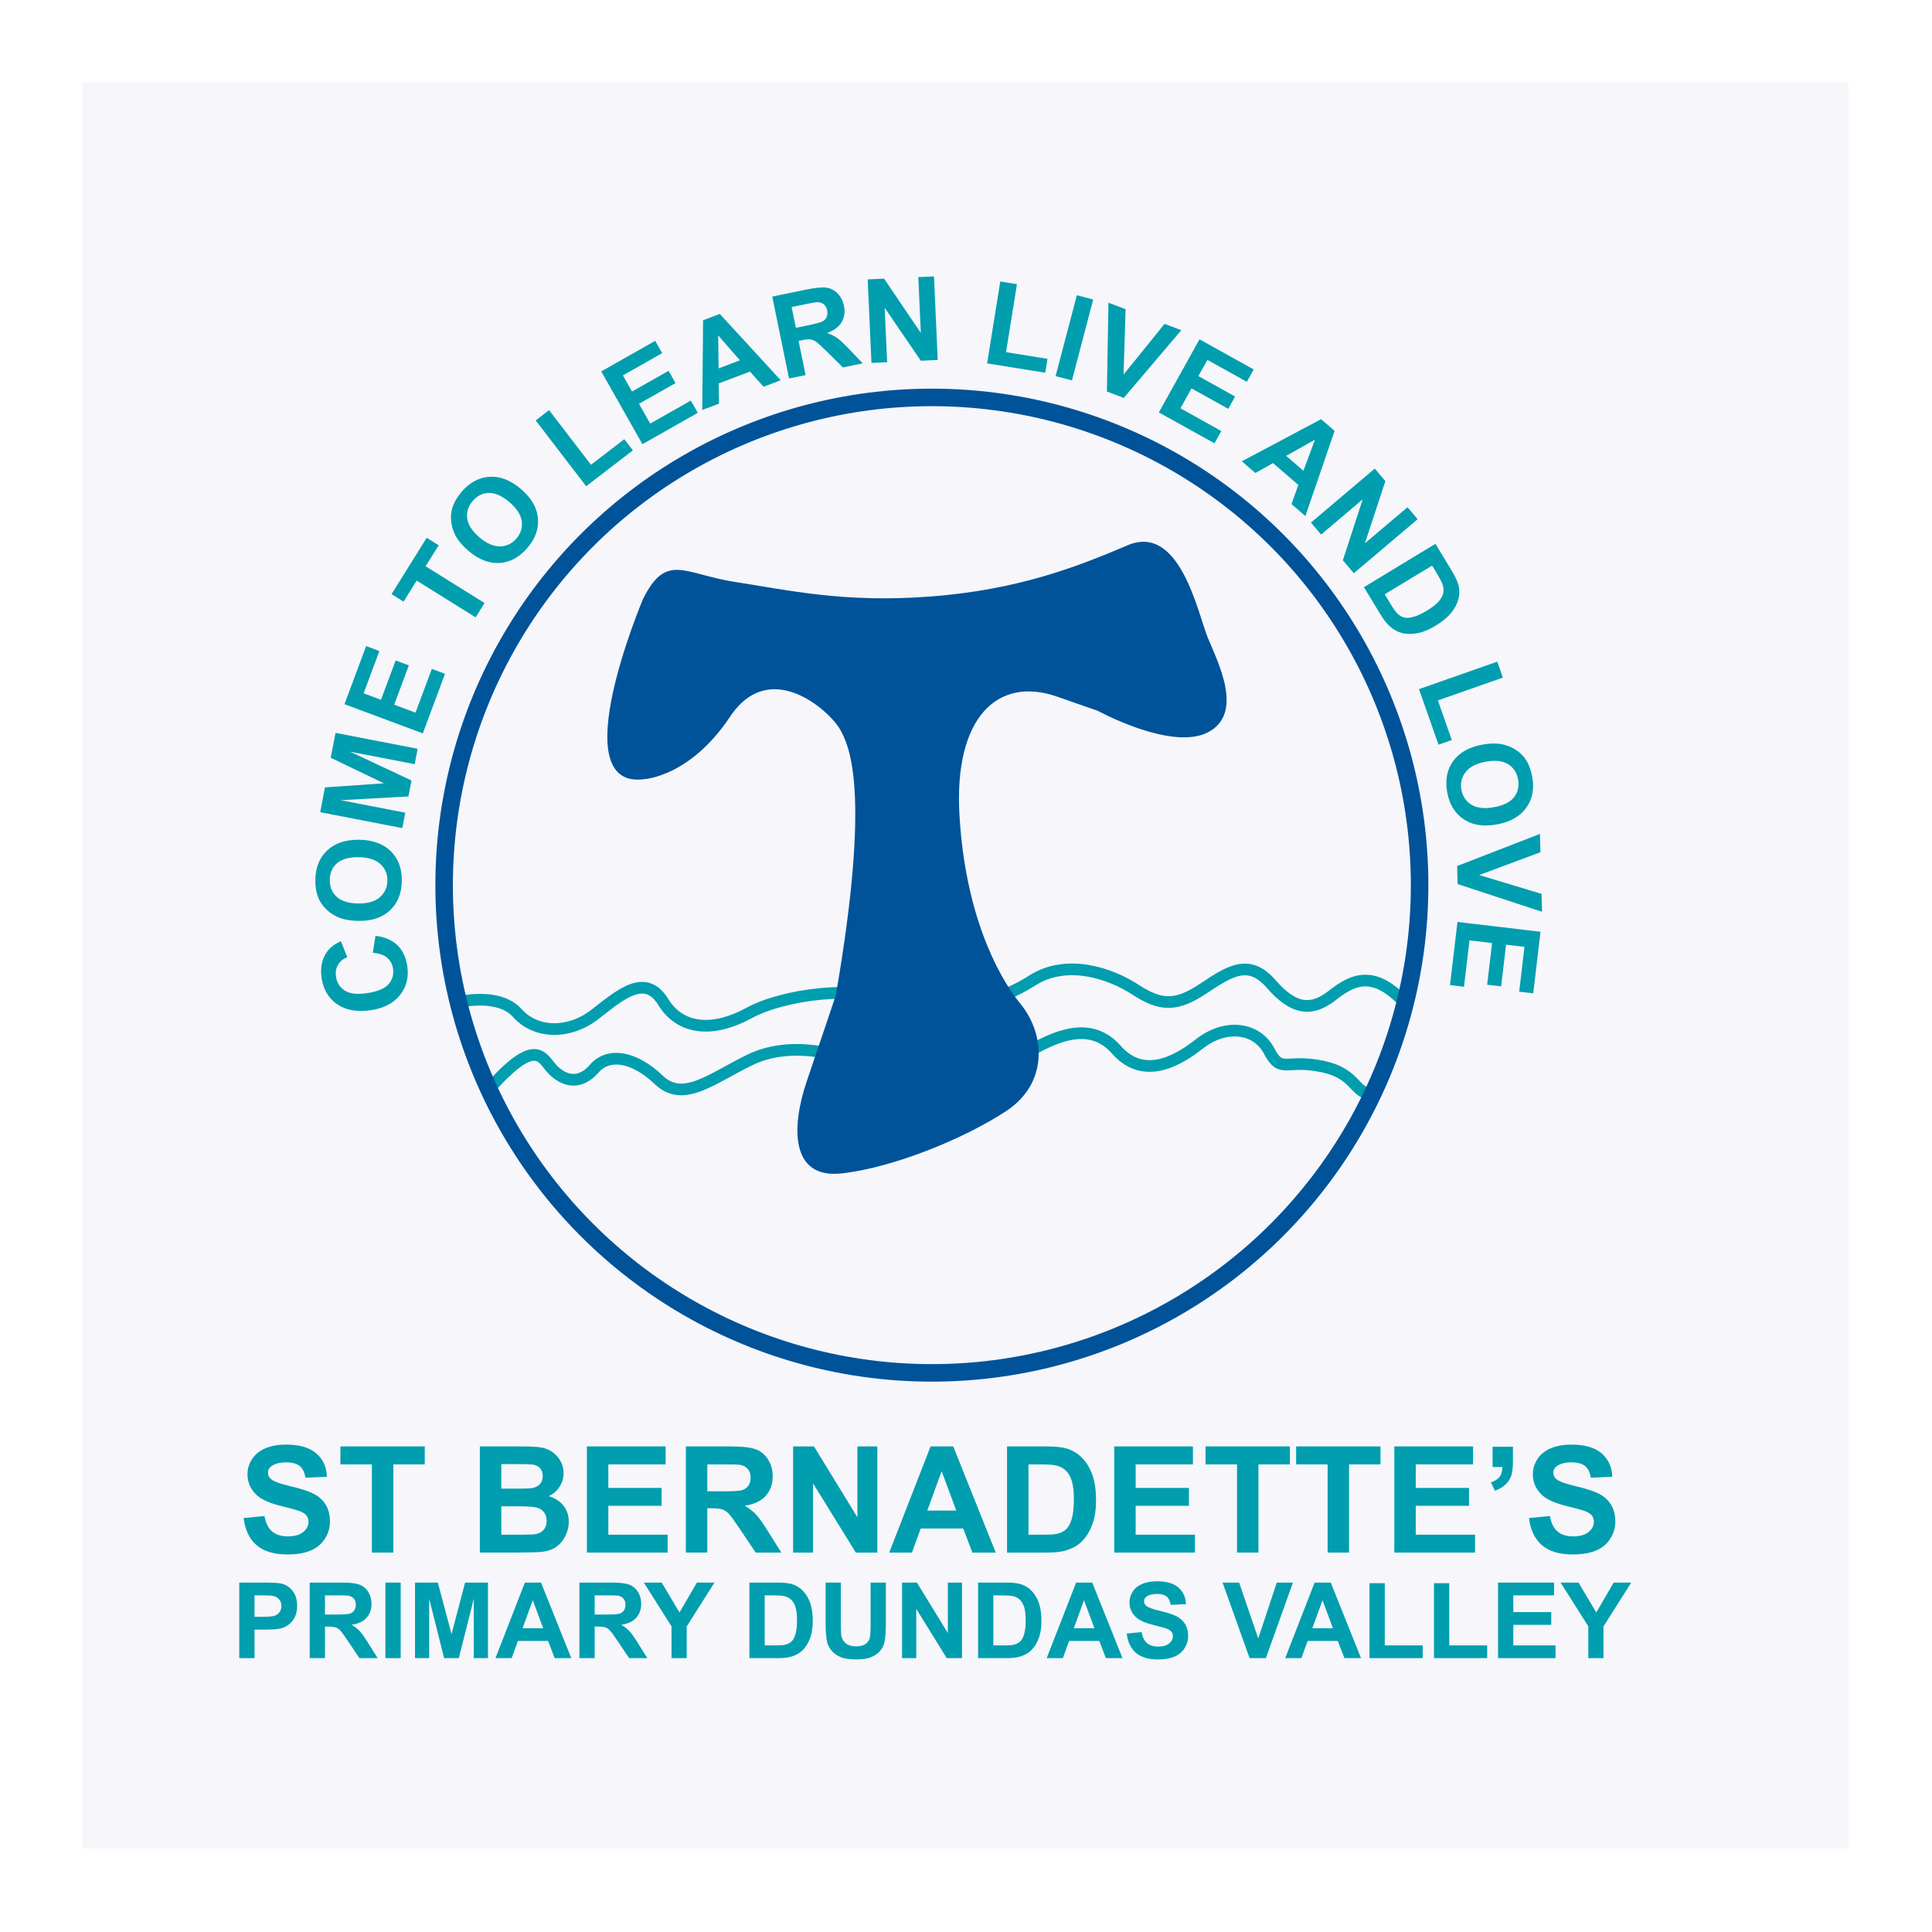 <?xml version="1.0" encoding="UTF-8"?>
<svg id="Layer_1" xmlns="http://www.w3.org/2000/svg" xmlns:xlink="http://www.w3.org/1999/xlink" viewBox="0 0 733 733">
  <defs>
    <style>
      .cls-1 {
        stroke: #009eae;
        stroke-width: 4.432px;
      }

      .cls-1, .cls-2 {
        fill: none;
      }

      .cls-3, .cls-4 {
        fill: #f6f6fb;
      }

      .cls-5 {
        fill: #005399;
      }

      .cls-2 {
        stroke: #005399;
        stroke-width: 6.648px;
      }

      .cls-6 {
        fill: #009eae;
      }

      .cls-4 {
        filter: url(#drop-shadow-1);
      }
    </style>
    <filter id="drop-shadow-1" x="0" y="0" width="733" height="733" filterUnits="userSpaceOnUse">
      <feOffset dx="12.369" dy="12.369"/>
      <feGaussianBlur result="blur" stdDeviation="10.308"/>
      <feFlood flood-color="#000" flood-opacity=".35"/>
      <feComposite in2="blur" operator="in"/>
      <feComposite in="SourceGraphic"/>
    </filter>
  </defs>
  <rect class="cls-4" x="18.923" y="18.923" width="670" height="670"/>
  <g>
    <circle class="cls-3" cx="354.658" cy="335.272" r="183.939"/>
    <g>
      <path class="cls-6" d="M141.429,361.492l1.035-6.433c3.565.433,6.341,1.621,8.329,3.565,1.988,1.943,3.232,4.599,3.732,7.967.62,4.167-.295,7.803-2.744,10.909-2.448,3.106-6.141,5.025-11.078,5.759-5.223.776-9.479.03-12.77-2.237-3.29-2.268-5.262-5.599-5.915-9.994-.57-3.839.101-7.126,2.014-9.861,1.13-1.626,2.897-2.983,5.302-4.07l2.43,6.049c-1.571.613-2.74,1.578-3.508,2.895-.767,1.318-1.025,2.818-.775,4.502.346,2.326,1.461,4.09,3.345,5.29,1.885,1.2,4.697,1.522,8.435.966,3.967-.589,6.687-1.723,8.158-3.4,1.472-1.677,2.039-3.658,1.699-5.941-.25-1.684-1-3.052-2.251-4.106-1.25-1.054-3.063-1.674-5.439-1.861Z"/>
      <path class="cls-6" d="M135.99,349.386c-3.232-.052-5.936-.579-8.114-1.582-1.604-.748-3.038-1.756-4.302-3.024-1.264-1.269-2.194-2.651-2.791-4.148-.805-1.99-1.186-4.276-1.144-6.859.076-4.675,1.586-8.392,4.532-11.151,2.945-2.759,7.001-4.097,12.166-4.014,5.122.083,9.107,1.54,11.954,4.372,2.848,2.832,4.234,6.577,4.158,11.238-.077,4.718-1.576,8.446-4.5,11.184-2.923,2.738-6.91,4.066-11.96,3.984ZM135.881,342.781c3.593.058,6.33-.727,8.21-2.356,1.881-1.629,2.843-3.721,2.884-6.275.042-2.554-.844-4.664-2.658-6.331-1.813-1.667-4.559-2.531-8.238-2.59-3.636-.059-6.361.694-8.176,2.259-1.814,1.566-2.743,3.668-2.786,6.309-.042,2.64.828,4.783,2.613,6.428,1.784,1.645,4.502,2.498,8.152,2.557Z"/>
      <path class="cls-6" d="M152.633,314.18l-31.157-6.033,1.823-9.415,22.348-1.538-20.171-9.705,1.827-9.437,31.157,6.033-1.131,5.844-24.526-4.749,23.328,10.934-1.173,6.057-25.719,1.414,24.526,4.749-1.132,5.844Z"/>
      <path class="cls-6" d="M160.415,278.247l-29.719-11.077,8.213-22.036,5.027,1.874-5.976,16.035,6.588,2.455,5.561-14.921,5.007,1.867-5.561,14.92,8.089,3.015,6.188-16.603,5.007,1.866-8.425,22.604Z"/>
      <path class="cls-6" d="M180.448,234.22l-22.365-13.943-4.98,7.987-4.553-2.839,13.337-21.391,4.553,2.839-4.968,7.969,22.365,13.943-3.389,5.435Z"/>
      <path class="cls-6" d="M177.808,209.054c-2.46-2.095-4.212-4.221-5.256-6.378-.762-1.597-1.228-3.286-1.397-5.069-.169-1.782-.008-3.441.484-4.974.644-2.047,1.803-4.054,3.477-6.02,3.03-3.559,6.559-5.467,10.584-5.724,4.026-.257,8.006,1.289,11.939,4.636,3.899,3.32,6.048,6.977,6.446,10.972.398,3.995-.914,7.767-3.935,11.314-3.058,3.592-6.585,5.515-10.581,5.769-3.996.254-7.917-1.255-11.761-4.528ZM181.921,203.888c2.735,2.329,5.346,3.462,7.833,3.401,2.487-.062,4.558-1.064,6.213-3.009,1.654-1.944,2.313-4.136,1.974-6.575-.339-2.439-1.909-4.851-4.71-7.235-2.768-2.356-5.349-3.508-7.744-3.454-2.396.054-4.449,1.086-6.16,3.097-1.711,2.01-2.401,4.217-2.07,6.621.331,2.404,1.887,4.789,4.665,7.154Z"/>
      <path class="cls-6" d="M222.391,184.47l-19.163-24.965,5.082-3.901,15.908,20.724,12.637-9.7,3.255,4.241-17.719,13.601Z"/>
      <path class="cls-6" d="M243.739,168.518l-15.629-27.612,20.474-11.588,2.644,4.671-14.898,8.433,3.464,6.121,13.863-7.846,2.633,4.652-13.863,7.846,4.254,7.515,15.426-8.731,2.633,4.653-21.001,11.886Z"/>
      <path class="cls-6" d="M296.206,144.265l-6.517,2.469-5.144-5.758-11.86,4.493.104,7.667-6.355,2.408.315-34.048,6.335-2.4,23.121,25.169ZM280.729,136.705l-8.259-9.461.164,12.528,8.095-3.067Z"/>
      <path class="cls-6" d="M299.373,143.602l-6.386-31.083,13.209-2.713c3.321-.682,5.792-.899,7.412-.65,1.62.249,3.029.994,4.227,2.236,1.198,1.242,1.986,2.781,2.363,4.618.479,2.332.189,4.399-.87,6.2s-2.912,3.18-5.559,4.136c1.519.513,2.818,1.152,3.897,1.918,1.078.766,2.614,2.203,4.609,4.312l5.041,5.284-7.505,1.542-5.927-5.831c-2.108-2.086-3.524-3.382-4.247-3.89-.723-.507-1.441-.809-2.153-.906-.712-.096-1.789.003-3.231.299l-1.272.261,2.666,12.976-6.276,1.289ZM301.964,124.376l4.643-.954c3.01-.618,4.865-1.132,5.561-1.54.697-.408,1.193-.967,1.489-1.676.297-.709.348-1.53.157-2.463-.215-1.046-.668-1.833-1.358-2.362-.69-.528-1.562-.773-2.615-.733-.523.034-2.057.312-4.601.835l-4.898,1.006,1.62,7.887Z"/>
      <path class="cls-6" d="M330.624,137.701l-1.419-31.702,6.228-.279,13.923,20.59-.948-21.171,5.947-.266,1.418,31.702-6.422.287-13.705-20.102.925,20.673-5.947.266Z"/>
      <path class="cls-6" d="M374.511,137.871l4.995-31.074,6.326,1.017-4.147,25.795,15.729,2.529-.848,5.279-22.055-3.545Z"/>
      <path class="cls-6" d="M400.496,142.698l8.057-30.686,6.196,1.627-8.057,30.686-6.196-1.627Z"/>
      <path class="cls-6" d="M419.962,148.546l.584-33.697,6.502,2.452-.774,24.81,15.559-19.234,6.361,2.398-21.832,25.684-6.401-2.414Z"/>
      <path class="cls-6" d="M439.669,156.469l15.423-27.736,20.565,11.436-2.609,4.692-14.965-8.321-3.419,6.149,13.925,7.743-2.598,4.673-13.925-7.743-4.197,7.549,15.496,8.616-2.599,4.673-21.095-11.73Z"/>
      <path class="cls-6" d="M495.266,195.802l-5.281-4.548,2.605-7.27-9.611-8.278-6.689,3.752-5.15-4.436,30.075-15.976,5.133,4.421-11.083,32.335ZM494.521,178.592l4.372-11.775-10.932,6.125,6.561,5.651Z"/>
      <path class="cls-6" d="M497.371,198.276l24.217-20.5,4.028,4.757-7.782,23.601,16.172-13.69,3.845,4.543-24.216,20.5-4.153-4.906,7.528-23.131-15.792,13.368-3.846-4.543Z"/>
      <path class="cls-6" d="M544.611,206.326l6.068,10.016c1.368,2.259,2.239,4.085,2.611,5.479.495,1.876.488,3.745-.021,5.606-.511,1.861-1.452,3.613-2.828,5.256-1.375,1.643-3.334,3.234-5.877,4.775-2.233,1.353-4.328,2.242-6.28,2.666-2.387.517-4.572.517-6.556-.002-1.502-.39-3.001-1.236-4.498-2.539-1.117-.978-2.288-2.479-3.514-4.503l-6.247-10.312,27.141-16.442ZM543.34,214.588l-17.977,10.891,2.478,4.091c.928,1.531,1.684,2.583,2.268,3.158.76.753,1.582,1.262,2.469,1.528.885.264,2.048.214,3.489-.152,1.44-.367,3.21-1.186,5.308-2.456,2.098-1.272,3.596-2.432,4.496-3.483.898-1.051,1.461-2.1,1.686-3.147.225-1.048.139-2.152-.26-3.311-.29-.87-1.112-2.421-2.465-4.656l-1.492-2.462Z"/>
      <path class="cls-6" d="M538.366,261.455l29.698-10.428,2.123,6.046-24.653,8.656,5.278,15.032-5.045,1.771-7.402-21.078Z"/>
      <path class="cls-6" d="M562.187,282.559c3.177-.592,5.931-.614,8.264-.066,1.719.413,3.325,1.114,4.816,2.106,1.491.991,2.677,2.16,3.56,3.507,1.184,1.789,2.013,3.952,2.487,6.491.857,4.595.117,8.537-2.218,11.826-2.335,3.29-6.042,5.408-11.117,6.355-5.034.939-9.228.305-12.582-1.901-3.353-2.206-5.458-5.6-6.312-10.18-.866-4.637-.139-8.588,2.18-11.852,2.319-3.265,5.959-5.359,10.922-6.285ZM563.61,289.007c-3.531.658-6.054,1.973-7.574,3.944-1.517,1.97-2.043,4.21-1.574,6.72.468,2.51,1.756,4.401,3.864,5.673,2.108,1.272,4.971,1.571,8.588.897,3.573-.666,6.092-1.947,7.557-3.841,1.467-1.895,1.957-4.141,1.474-6.735-.484-2.595-1.764-4.52-3.839-5.776-2.077-1.257-4.908-1.55-8.496-.881Z"/>
      <path class="cls-6" d="M552.835,328.573l31.424-12.188.186,6.947-23.267,8.657,23.689,7.142.182,6.796-32.03-10.514-.184-6.839Z"/>
      <path class="cls-6" d="M552.963,349.789l31.504,3.721-2.759,23.359-5.33-.63,2.008-16.998-6.984-.825-1.869,15.816-5.308-.626,1.868-15.817-8.575-1.013-2.078,17.6-5.309-.628,2.831-23.961Z"/>
    </g>
    <path class="cls-1" d="M184.371,414.559c.048-.055.095-.109.143-.163,19.345-22.216,21.053-12.709,25.268-8.495,4.226,4.226,10.141,5.916,15.635-.423,5.493-6.339,15.212-4.648,24.508,4.226,9.296,8.873,19.86-.422,34.649-7.606,14.789-7.184,33.382-2.957,45.636,2.958,12.254,5.916,40.143,6.761,55.777-3.38,15.634-10.141,28.311-13.945,37.607-3.38,9.296,10.565,21.128,5.916,31.269-2.113,10.141-8.029,21.973-6.338,26.621,2.535,4.648,8.873,6.339,2.959,20.283,5.916,13.944,2.957,11.174,10.901,20.892,10.901"/>
    <path class="cls-1" d="M173.701,380.251s15.377-3.93,22.56,4.099c7.183,8.029,19.86,8.029,29.579.423,9.719-7.606,19.015-15.635,25.776-4.649,6.761,10.987,19.437,11.409,32.536,4.226,13.099-7.183,41.833-10.985,55.777-3.802,13.944,7.183,38.452,0,51.552-8.451,13.1-8.451,29.58-2.957,39.298,3.38,9.718,6.338,15.634,6.339,25.775-.422,10.141-6.761,17.324-11.41,25.775-1.69,8.451,9.718,15.213,10.562,23.241,4.224,8.028-6.338,16.07-9.64,27.902,3.458"/>
    <circle class="cls-2" cx="353.55" cy="335.827" r="185.047"/>
    <path class="cls-5" d="M244.009,227.16s-30.846,72.679.422,68.454c0,0,17.324-.846,32.536-23.663,15.212-22.818,37.608-2.113,41.411,4.226,3.803,6.338,12.254,23.24-1.268,101.413,0,0-5.071,15.213-10.987,32.537-5.916,17.324-6.338,37.185,13.099,35.072,19.438-2.113,46.481-13.1,62.538-23.663,16.057-10.563,14.789-29.157,5.493-40.566-9.296-11.409-21.128-35.071-23.24-71.834-2.112-36.762,14.367-52.82,37.185-44.791,22.818,8.029,14.789,5.071,14.789,5.071,0,0,28.312,15.635,42.256,8.451,13.944-7.183,3.804-26.621,0-35.917-3.804-9.296-10.565-43.523-30.424-35.072-19.86,8.451-41.833,16.902-74.792,19.438-32.959,2.535-54.51-2.535-73.947-5.493-19.437-2.958-26.198-11.409-35.072,6.338Z"/>
  </g>
  <g>
    <path class="cls-6" d="M92.437,575.945l7.913-.769c.476,2.655,1.442,4.606,2.898,5.852,1.456,1.246,3.42,1.868,5.893,1.868,2.619,0,4.593-.554,5.921-1.662,1.328-1.108,1.992-2.404,1.992-3.888,0-.952-.279-1.763-.838-2.432-.559-.668-1.534-1.25-2.926-1.744-.952-.33-3.123-.916-6.511-1.759-4.359-1.08-7.418-2.408-9.176-3.983-2.473-2.216-3.709-4.918-3.709-8.105,0-2.051.581-3.97,1.745-5.755,1.163-1.786,2.839-3.146,5.028-4.08,2.188-.935,4.831-1.401,7.926-1.401,5.055,0,8.86,1.108,11.416,3.324,2.555,2.217,3.896,5.175,4.025,8.874l-8.132.357c-.348-2.069-1.095-3.558-2.239-4.465-1.145-.906-2.862-1.359-5.151-1.359-2.363,0-4.213.485-5.55,1.456-.861.623-1.291,1.456-1.291,2.5,0,.952.402,1.768,1.208,2.445,1.026.861,3.517,1.758,7.473,2.692,3.956.934,6.882,1.9,8.778,2.898,1.896.998,3.379,2.362,4.451,4.094,1.071,1.73,1.607,3.869,1.607,6.415,0,2.308-.641,4.47-1.923,6.483-1.282,2.016-3.095,3.513-5.439,4.492-2.345.979-5.266,1.47-8.765,1.47-5.092,0-9.002-1.176-11.731-3.53-2.729-2.354-4.359-5.783-4.89-10.289Z"/>
    <path class="cls-6" d="M141.094,589.05v-33.464h-11.951v-6.813h32.007v6.813h-11.924v33.464h-8.132Z"/>
    <path class="cls-6" d="M182.058,548.773h16.1c3.187,0,5.563.133,7.129.398s2.967.82,4.204,1.662c1.236.843,2.267,1.965,3.091,3.366.824,1.4,1.236,2.972,1.236,4.711,0,1.887-.508,3.618-1.525,5.193s-2.395,2.757-4.135,3.544c2.454.714,4.341,1.933,5.66,3.654s1.978,3.746,1.978,6.071c0,1.832-.426,3.613-1.277,5.344-.852,1.731-2.015,3.114-3.489,4.148-1.475,1.035-3.293,1.672-5.454,1.91-1.356.146-4.625.238-9.809.274h-13.709v-40.277ZM190.19,555.477v9.313h5.33c3.168,0,5.138-.046,5.907-.138,1.392-.164,2.487-.646,3.283-1.442.797-.796,1.195-1.845,1.195-3.146,0-1.245-.343-2.257-1.03-3.036-.687-.778-1.708-1.25-3.063-1.415-.806-.091-3.123-.137-6.951-.137h-4.671ZM190.19,571.494v10.77h7.528c2.931,0,4.79-.082,5.578-.247,1.208-.22,2.193-.756,2.953-1.607.76-.852,1.14-1.992,1.14-3.421,0-1.209-.293-2.234-.879-3.077-.586-.842-1.434-1.456-2.542-1.841-1.108-.384-3.512-.576-7.212-.576h-6.566Z"/>
    <path class="cls-6" d="M222.665,589.05v-40.277h29.864v6.813h-21.732v8.93h20.221v6.786h-20.221v10.962h22.501v6.786h-30.634Z"/>
    <path class="cls-6" d="M260.222,589.05v-40.277h17.116c4.304,0,7.432.362,9.383,1.085,1.951.725,3.512,2.011,4.684,3.86,1.172,1.851,1.758,3.966,1.758,6.347,0,3.022-.889,5.519-2.665,7.486-1.776,1.97-4.433,3.211-7.967,3.724,1.758,1.025,3.21,2.152,4.354,3.379,1.145,1.228,2.688,3.407,4.629,6.539l4.918,7.857h-9.726l-5.88-8.765c-2.088-3.132-3.517-5.105-4.286-5.92-.77-.815-1.584-1.374-2.445-1.677-.861-.302-2.226-.453-4.094-.453h-1.648v16.814h-8.132ZM268.354,565.807h6.017c3.901,0,6.337-.165,7.308-.494.97-.33,1.731-.897,2.28-1.704.549-.806.824-1.812.824-3.021,0-1.355-.362-2.45-1.085-3.283-.724-.834-1.745-1.36-3.063-1.58-.66-.092-2.638-.138-5.935-.138h-6.347v10.221Z"/>
    <path class="cls-6" d="M300.911,589.05v-40.277h7.913l16.484,26.897v-26.897h7.555v40.277h-8.16l-16.237-26.266v26.266h-7.555Z"/>
    <path class="cls-6" d="M377.783,589.05h-8.846l-3.517-9.148h-16.1l-3.324,9.148h-8.627l15.688-40.277h8.599l16.127,40.277ZM362.81,573.115l-5.55-14.946-5.44,14.946h10.99Z"/>
    <path class="cls-6" d="M382.07,548.773h14.863c3.352,0,5.907.257,7.665.77,2.363.696,4.387,1.933,6.072,3.709,1.685,1.776,2.967,3.952,3.846,6.525.88,2.573,1.319,5.746,1.319,9.52,0,3.315-.412,6.173-1.236,8.572-1.008,2.931-2.445,5.302-4.313,7.115-1.411,1.374-3.315,2.445-5.715,3.215-1.795.567-4.194.852-7.198.852h-15.303v-40.277ZM390.201,555.586v26.678h6.072c2.271,0,3.91-.128,4.918-.385,1.318-.329,2.413-.888,3.283-1.676.869-.787,1.579-2.083,2.129-3.888.55-1.804.824-4.263.824-7.377,0-3.113-.274-5.504-.824-7.171-.55-1.666-1.318-2.967-2.308-3.901-.989-.934-2.244-1.565-3.764-1.896-1.137-.256-3.361-.385-6.677-.385h-3.654Z"/>
    <path class="cls-6" d="M422.732,589.05v-40.277h29.864v6.813h-21.732v8.93h20.222v6.786h-20.222v10.962h22.502v6.786h-30.634Z"/>
    <path class="cls-6" d="M469.327,589.05v-33.464h-11.951v-6.813h32.007v6.813h-11.923v33.464h-8.133Z"/>
    <path class="cls-6" d="M503.697,589.05v-33.464h-11.951v-6.813h32.007v6.813h-11.923v33.464h-8.133Z"/>
    <path class="cls-6" d="M529.001,589.05v-40.277h29.864v6.813h-21.732v8.93h20.222v6.786h-20.222v10.962h22.502v6.786h-30.634Z"/>
    <path class="cls-6" d="M566.284,548.883h7.72v5.522c0,2.234-.192,3.997-.577,5.288-.384,1.292-1.112,2.45-2.184,3.476-1.071,1.026-2.432,1.832-4.08,2.418l-1.511-3.188c1.557-.512,2.665-1.218,3.324-2.115s1.007-2.124,1.044-3.682h-3.736v-7.72Z"/>
    <path class="cls-6" d="M580.104,575.945l7.912-.769c.477,2.655,1.442,4.606,2.898,5.852,1.457,1.246,3.421,1.868,5.894,1.868,2.619,0,4.593-.554,5.921-1.662s1.992-2.404,1.992-3.888c0-.952-.28-1.763-.839-2.432-.559-.668-1.534-1.25-2.926-1.744-.952-.33-3.123-.916-6.511-1.759-4.359-1.08-7.418-2.408-9.177-3.983-2.473-2.216-3.709-4.918-3.709-8.105,0-2.051.581-3.97,1.744-5.755,1.163-1.786,2.839-3.146,5.028-4.08,2.188-.935,4.831-1.401,7.926-1.401,5.056,0,8.86,1.108,11.416,3.324,2.555,2.217,3.896,5.175,4.024,8.874l-8.132.357c-.349-2.069-1.095-3.558-2.239-4.465-1.145-.906-2.862-1.359-5.151-1.359-2.362,0-4.213.485-5.55,1.456-.861.623-1.291,1.456-1.291,2.5,0,.952.402,1.768,1.209,2.445,1.025.861,3.517,1.758,7.473,2.692,3.956.934,6.882,1.9,8.778,2.898,1.896.998,3.379,2.362,4.45,4.094,1.071,1.73,1.607,3.869,1.607,6.415,0,2.308-.642,4.47-1.923,6.483-1.282,2.016-3.096,3.513-5.44,4.492s-5.266,1.47-8.764,1.47c-5.093,0-9.003-1.176-11.731-3.53-2.729-2.354-4.359-5.783-4.891-10.289Z"/>
    <path class="cls-6" d="M90.778,629.094v-28.665h9.288c3.52,0,5.813.144,6.882.431,1.643.43,3.018,1.365,4.126,2.806,1.107,1.44,1.662,3.302,1.662,5.582,0,1.76-.319,3.24-.958,4.439s-1.45,2.141-2.434,2.825c-.984.684-1.985,1.137-3.001,1.358-1.382.274-3.383.411-6.003.411h-3.773v10.812h-5.788ZM96.566,605.279v8.134h3.167c2.281,0,3.806-.149,4.575-.449s1.372-.77,1.809-1.408c.437-.639.655-1.382.655-2.229,0-1.043-.307-1.903-.919-2.581-.613-.678-1.388-1.102-2.327-1.271-.691-.13-2.08-.195-4.165-.195h-2.796Z"/>
    <path class="cls-6" d="M117.507,629.094v-28.665h12.181c3.063,0,5.289.258,6.677.772,1.389.516,2.5,1.431,3.334,2.747.834,1.317,1.251,2.823,1.251,4.518,0,2.15-.632,3.927-1.896,5.328-1.265,1.401-3.155,2.284-5.67,2.649,1.251.729,2.284,1.531,3.099,2.404.814.874,1.913,2.425,3.294,4.654l3.5,5.592h-6.922l-4.184-6.237c-1.486-2.229-2.503-3.634-3.05-4.214s-1.127-.978-1.74-1.192-1.584-.323-2.914-.323h-1.173v11.967h-5.788ZM123.295,612.552h4.282c2.776,0,4.51-.117,5.201-.352s1.232-.639,1.623-1.213c.391-.573.586-1.29.586-2.15,0-.965-.257-1.743-.772-2.337-.515-.593-1.242-.968-2.18-1.124-.469-.065-1.877-.098-4.224-.098h-4.517v7.273Z"/>
    <path class="cls-6" d="M146.23,629.094v-28.665h5.788v28.665h-5.788Z"/>
    <path class="cls-6" d="M157.453,629.094v-28.665h8.662l5.201,19.554,5.143-19.554h8.681v28.665h-5.377v-22.564l-5.69,22.564h-5.572l-5.67-22.564v22.564h-5.377Z"/>
    <path class="cls-6" d="M216.738,629.094h-6.296l-2.503-6.511h-11.458l-2.366,6.511h-6.14l11.165-28.665h6.12l11.478,28.665ZM206.081,617.753l-3.95-10.637-3.872,10.637h7.821Z"/>
    <path class="cls-6" d="M219.827,629.094v-28.665h12.181c3.063,0,5.289.258,6.677.772,1.389.516,2.5,1.431,3.334,2.747.834,1.317,1.251,2.823,1.251,4.518,0,2.15-.632,3.927-1.896,5.328-1.265,1.401-3.155,2.284-5.67,2.649,1.251.729,2.284,1.531,3.099,2.404.814.874,1.913,2.425,3.294,4.654l3.5,5.592h-6.922l-4.184-6.237c-1.486-2.229-2.503-3.634-3.05-4.214s-1.127-.978-1.74-1.192-1.584-.323-2.914-.323h-1.173v11.967h-5.788ZM225.615,612.552h4.282c2.776,0,4.51-.117,5.201-.352s1.232-.639,1.623-1.213c.391-.573.586-1.29.586-2.15,0-.965-.257-1.743-.772-2.337-.515-.593-1.242-.968-2.18-1.124-.469-.065-1.877-.098-4.224-.098h-4.517v7.273Z"/>
    <path class="cls-6" d="M254.768,629.094v-12.064l-10.5-16.601h6.785l6.746,11.341,6.609-11.341h6.667l-10.539,16.64v12.025h-5.768Z"/>
    <path class="cls-6" d="M284.333,600.429h10.578c2.385,0,4.204.184,5.455.548,1.682.496,3.122,1.376,4.321,2.64,1.199,1.265,2.112,2.812,2.737,4.644.625,1.832.938,4.09.938,6.775,0,2.359-.293,4.393-.88,6.101-.717,2.086-1.74,3.773-3.07,5.064-1.004.978-2.359,1.74-4.067,2.287-1.278.404-2.985.606-5.123.606h-10.891v-28.665ZM290.12,605.279v18.986h4.321c1.616,0,2.783-.092,3.5-.274.939-.234,1.718-.632,2.337-1.192.619-.561,1.124-1.482,1.515-2.767s.587-3.034.587-5.25-.196-3.917-.587-5.104-.938-2.111-1.643-2.776c-.704-.665-1.597-1.114-2.679-1.35-.808-.183-2.392-.273-4.751-.273h-2.601Z"/>
    <path class="cls-6" d="M313.232,600.429h5.788v15.525c0,2.464.071,4.061.215,4.791.248,1.173.837,2.114,1.77,2.825.932.71,2.206,1.065,3.823,1.065,1.643,0,2.881-.336,3.715-1.007.834-.672,1.336-1.496,1.506-2.474.169-.978.254-2.601.254-4.869v-15.857h5.788v15.057c0,3.44-.156,5.872-.469,7.293-.312,1.421-.89,2.62-1.73,3.598-.84.978-1.965,1.757-3.373,2.337-1.408.579-3.246.87-5.514.87-2.737,0-4.813-.316-6.228-.949-1.415-.632-2.532-1.453-3.353-2.463-.821-1.011-1.362-2.069-1.623-3.178-.378-1.643-.567-4.067-.567-7.273v-15.291Z"/>
    <path class="cls-6" d="M342.248,629.094v-28.665h5.631l11.731,19.143v-19.143h5.377v28.665h-5.807l-11.556-18.692v18.692h-5.377Z"/>
    <path class="cls-6" d="M371.088,600.429h10.578c2.386,0,4.204.184,5.455.548,1.682.496,3.122,1.376,4.321,2.64,1.199,1.265,2.112,2.812,2.738,4.644.625,1.832.938,4.09.938,6.775,0,2.359-.294,4.393-.88,6.101-.718,2.086-1.74,3.773-3.07,5.064-1.004.978-2.359,1.74-4.067,2.287-1.277.404-2.984.606-5.122.606h-10.892v-28.665ZM376.876,605.279v18.986h4.321c1.616,0,2.782-.092,3.5-.274.938-.234,1.717-.632,2.336-1.192s1.125-1.482,1.516-2.767c.392-1.284.587-3.034.587-5.25s-.195-3.917-.587-5.104c-.391-1.187-.938-2.111-1.643-2.776s-1.597-1.114-2.679-1.35c-.809-.183-2.392-.273-4.751-.273h-2.601Z"/>
    <path class="cls-6" d="M425.876,629.094h-6.296l-2.503-6.511h-11.458l-2.366,6.511h-6.14l11.165-28.665h6.12l11.478,28.665ZM415.22,617.753l-3.95-10.637-3.871,10.637h7.821Z"/>
    <path class="cls-6" d="M427.48,619.767l5.631-.547c.339,1.89,1.026,3.278,2.062,4.165,1.037.886,2.435,1.329,4.194,1.329,1.864,0,3.269-.395,4.214-1.183.945-.789,1.418-1.711,1.418-2.767,0-.678-.199-1.255-.597-1.73-.397-.477-1.092-.89-2.083-1.242-.678-.234-2.222-.651-4.634-1.251-3.103-.77-5.279-1.714-6.53-2.835-1.76-1.577-2.64-3.5-2.64-5.769,0-1.46.413-2.825,1.241-4.097.828-1.271,2.021-2.238,3.578-2.903s3.438-.997,5.642-.997c3.598,0,6.306.789,8.124,2.366s2.773,3.683,2.864,6.315l-5.787.254c-.248-1.473-.779-2.532-1.594-3.178-.815-.645-2.037-.968-3.666-.968-1.682,0-2.999.346-3.95,1.037-.612.442-.919,1.036-.919,1.779,0,.678.287,1.258.86,1.74.729.612,2.503,1.251,5.318,1.916,2.815.664,4.898,1.353,6.247,2.062,1.35.711,2.405,1.682,3.168,2.913.763,1.232,1.144,2.754,1.144,4.566,0,1.642-.456,3.181-1.368,4.614-.913,1.434-2.203,2.499-3.872,3.196s-3.748,1.047-6.237,1.047c-3.624,0-6.407-.838-8.349-2.513-1.942-1.675-3.103-4.116-3.48-7.323Z"/>
    <path class="cls-6" d="M474.094,629.094l-10.246-28.665h6.276l7.254,21.216,7.02-21.216h6.14l-10.265,28.665h-6.179Z"/>
    <path class="cls-6" d="M516.367,629.094h-6.296l-2.503-6.511h-11.458l-2.366,6.511h-6.14l11.165-28.665h6.12l11.478,28.665ZM505.711,617.753l-3.95-10.637-3.871,10.637h7.821Z"/>
    <path class="cls-6" d="M519.593,629.094v-28.43h5.788v23.601h14.391v4.829h-20.179Z"/>
    <path class="cls-6" d="M544.053,629.094v-28.43h5.788v23.601h14.391v4.829h-20.179Z"/>
    <path class="cls-6" d="M568.358,629.094v-28.665h21.254v4.85h-15.466v6.354h14.391v4.83h-14.391v7.802h16.014v4.829h-21.802Z"/>
    <path class="cls-6" d="M602.595,629.094v-12.064l-10.5-16.601h6.785l6.745,11.341,6.609-11.341h6.667l-10.539,16.64v12.025h-5.768Z"/>
  </g>
</svg>